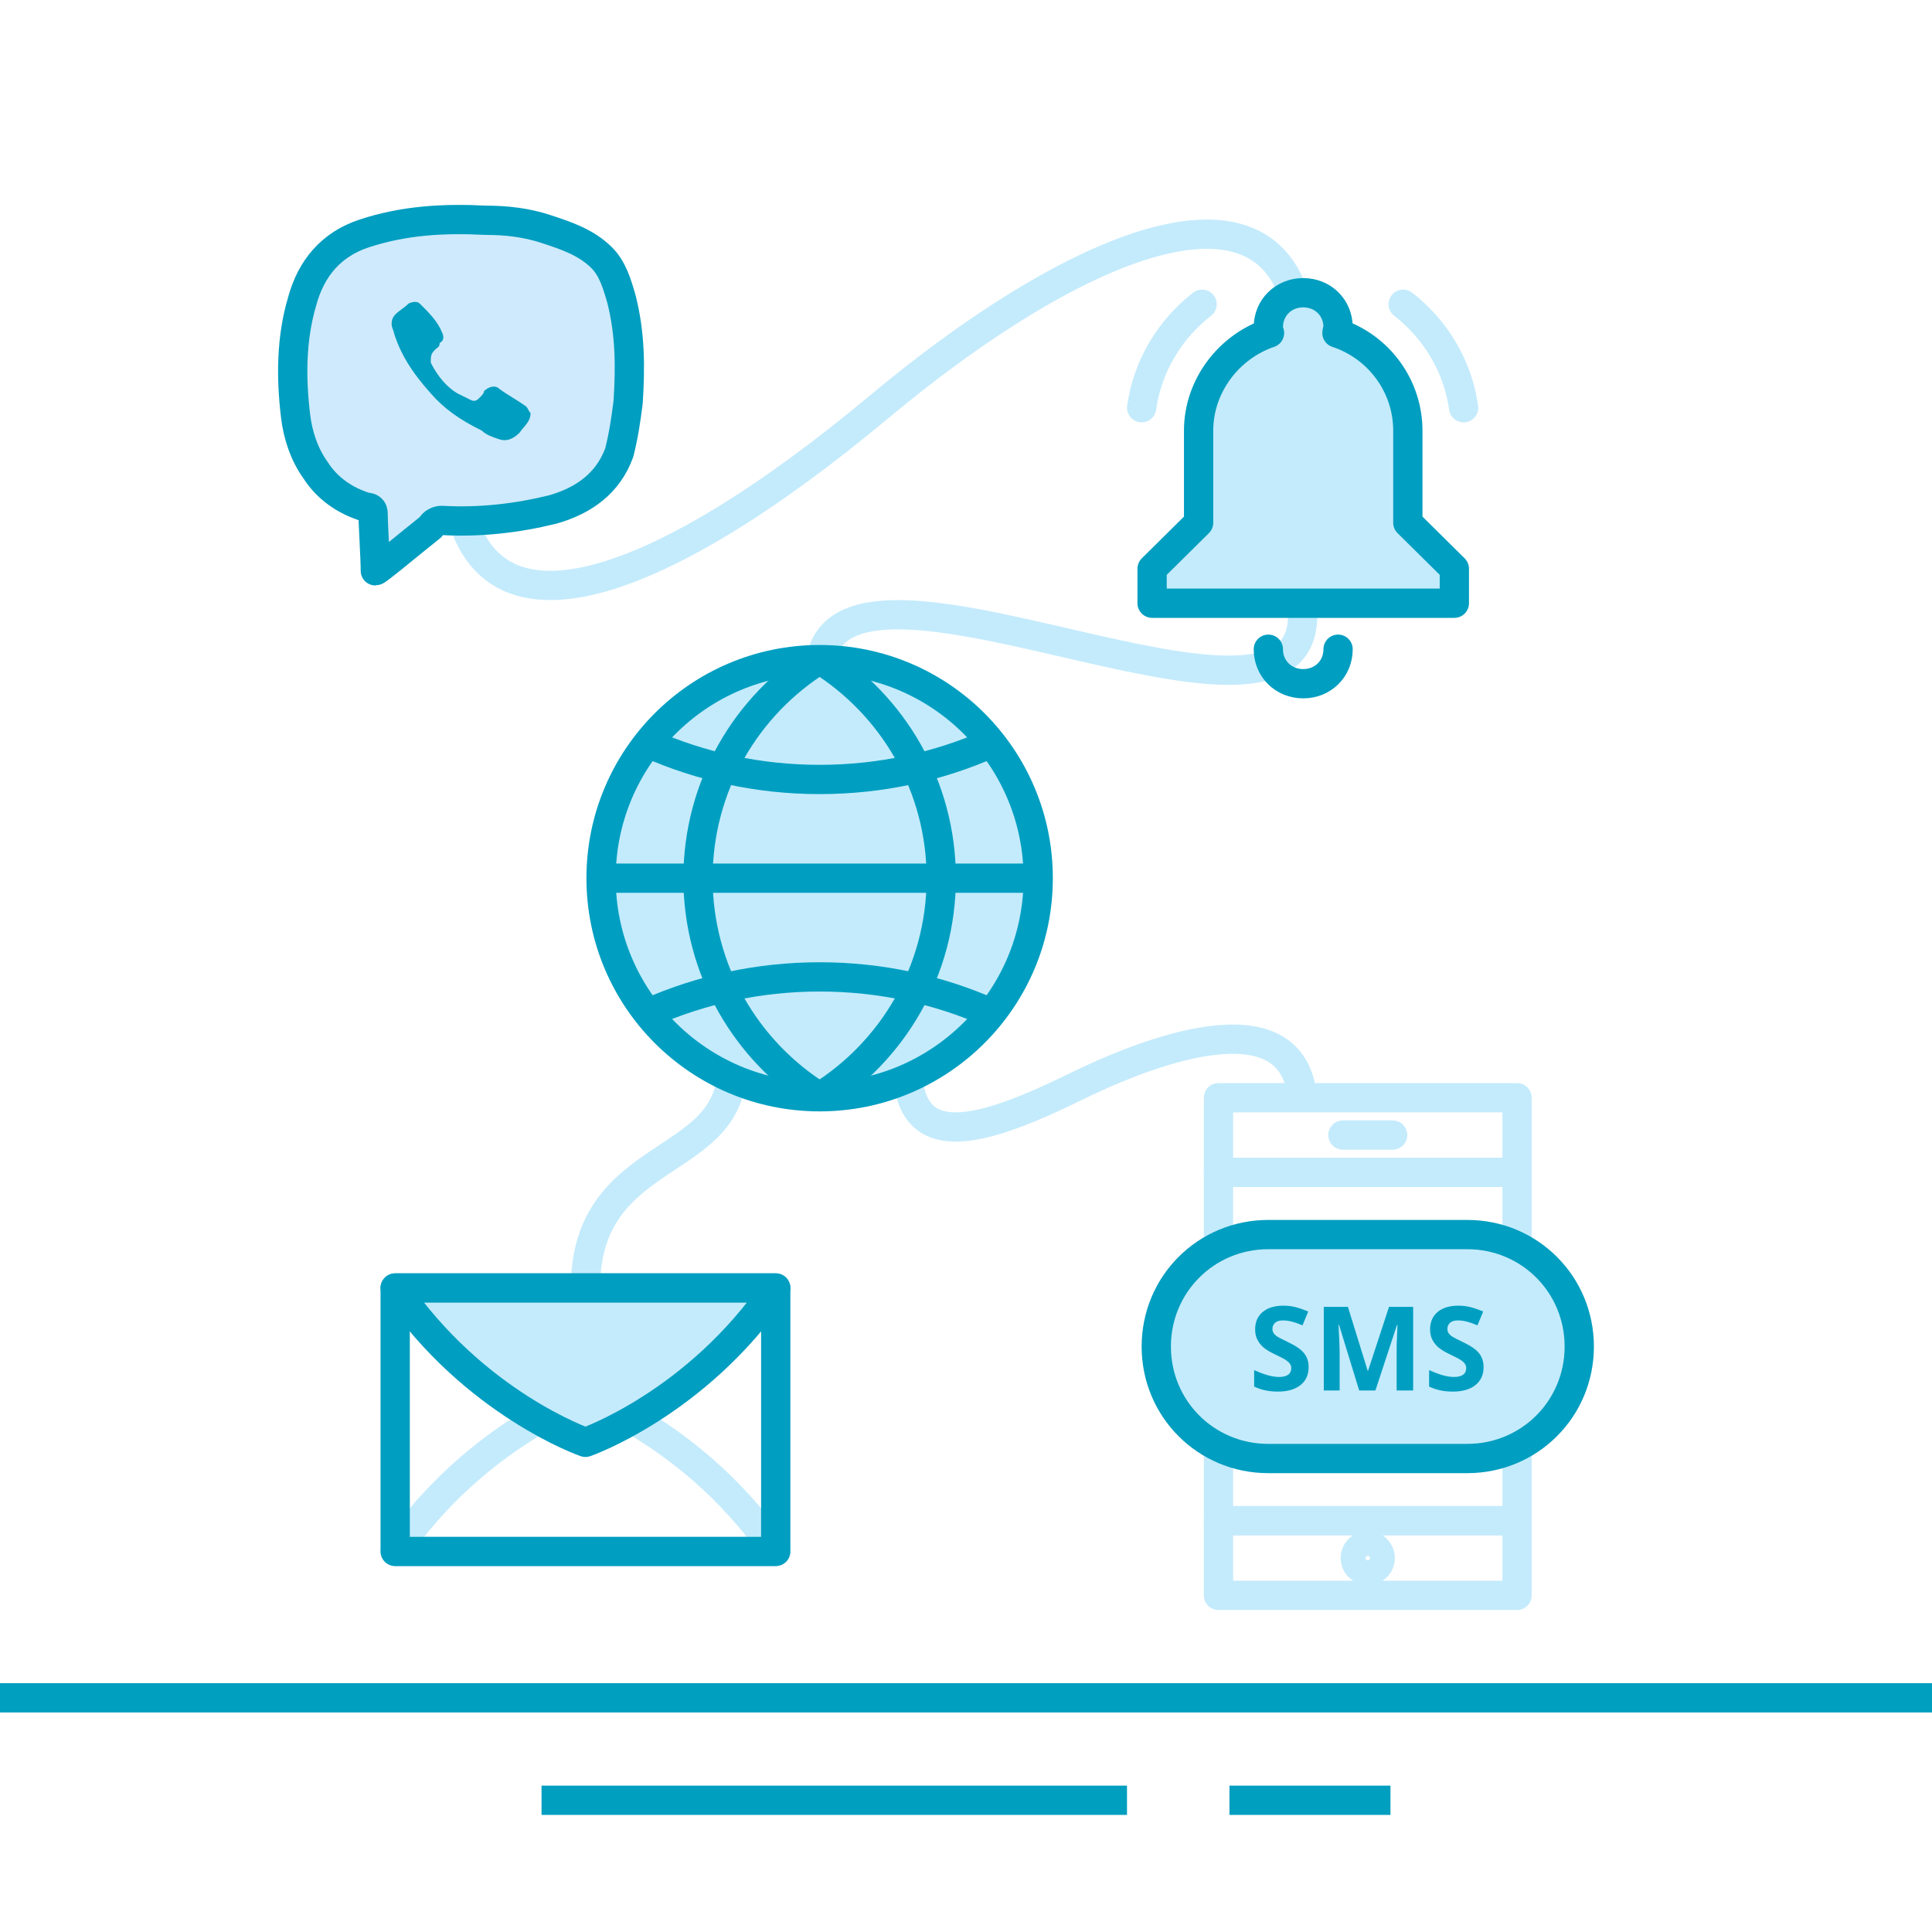 <svg width="132" height="132" viewBox="0 0 132 132" fill="none" xmlns="http://www.w3.org/2000/svg">
<path d="M0 116H132" stroke="#009EBF" stroke-width="2" stroke-miterlimit="10"/>
<path d="M37 123H77" stroke="#009EBF" stroke-width="2" stroke-miterlimit="10"/>
<path d="M84 123H95" stroke="#009EBF" stroke-width="2" stroke-miterlimit="10"/>
<path d="M50 73C50 79.888 40 78.357 40 88" stroke="#C4EBFC" stroke-width="2" stroke-miterlimit="10"/>
<path d="M31 30.702C31 46.441 45.5 39.949 60 27.849C74.5 15.75 89 10.241 89 24.406" stroke="#C4EBFC" stroke-width="2" stroke-miterlimit="10"/>
<path d="M56 46C56 34.211 89 53.368 89 42.07" stroke="#C4EBFC" stroke-width="2" stroke-miterlimit="10"/>
<path d="M62 72.804C62 78.854 66.921 77.464 73.5 74.243C80.412 70.859 89 68.518 89 75.683" stroke="#C4EBFC" stroke-width="2" stroke-miterlimit="10"/>
<path d="M103.65 103.9H83.25V109H103.65V103.9Z" stroke="#C4EBFC" stroke-width="2" stroke-miterlimit="10" stroke-linecap="round" stroke-linejoin="round"/>
<path d="M103.65 75H83.25V80.1H103.65V75Z" stroke="#C4EBFC" stroke-width="2" stroke-miterlimit="10" stroke-linecap="round" stroke-linejoin="round"/>
<path d="M103.65 80.1H83.25V103.9H103.65V80.1Z" stroke="#C4EBFC" stroke-width="2" stroke-miterlimit="10" stroke-linecap="round" stroke-linejoin="round"/>
<path d="M100.25 99.65H86.65C82.4 99.65 79 96.25 79 92C79 87.75 82.4 84.35 86.65 84.35H100.25C104.5 84.35 107.9 87.75 107.9 92C107.9 96.25 104.5 99.65 100.25 99.65Z" fill="#C4EBFC" stroke="#009EC0" stroke-width="2" stroke-miterlimit="10" stroke-linecap="round" stroke-linejoin="round"/>
<path d="M89.41 93.414C89.41 93.93 89.224 94.336 88.852 94.633C88.482 94.93 87.966 95.078 87.305 95.078C86.695 95.078 86.156 94.963 85.688 94.734V93.609C86.073 93.781 86.398 93.902 86.664 93.973C86.932 94.043 87.177 94.078 87.398 94.078C87.664 94.078 87.867 94.027 88.008 93.926C88.151 93.824 88.223 93.673 88.223 93.473C88.223 93.361 88.191 93.262 88.129 93.176C88.066 93.087 87.974 93.003 87.852 92.922C87.732 92.841 87.486 92.712 87.113 92.535C86.764 92.371 86.503 92.213 86.328 92.062C86.154 91.912 86.014 91.736 85.91 91.535C85.806 91.335 85.754 91.1 85.754 90.832C85.754 90.327 85.924 89.93 86.266 89.641C86.609 89.352 87.083 89.207 87.688 89.207C87.984 89.207 88.267 89.242 88.535 89.312C88.806 89.383 89.088 89.482 89.383 89.609L88.992 90.551C88.688 90.426 88.435 90.338 88.234 90.289C88.037 90.24 87.841 90.215 87.648 90.215C87.419 90.215 87.243 90.268 87.121 90.375C86.999 90.482 86.938 90.621 86.938 90.793C86.938 90.9 86.962 90.993 87.012 91.074C87.061 91.152 87.139 91.229 87.246 91.305C87.356 91.378 87.612 91.51 88.016 91.703C88.549 91.958 88.915 92.215 89.113 92.473C89.311 92.728 89.41 93.042 89.41 93.414ZM92.863 95L91.488 90.519H91.453C91.503 91.431 91.527 92.039 91.527 92.344V95H90.445V89.289H92.094L93.445 93.656H93.469L94.902 89.289H96.551V95H95.422V92.297C95.422 92.169 95.423 92.022 95.426 91.856C95.431 91.689 95.449 91.246 95.481 90.527H95.445L93.973 95H92.863ZM101.363 93.414C101.363 93.93 101.177 94.336 100.805 94.633C100.435 94.93 99.919 95.078 99.258 95.078C98.648 95.078 98.109 94.963 97.641 94.734V93.609C98.026 93.781 98.352 93.902 98.617 93.973C98.885 94.043 99.13 94.078 99.352 94.078C99.617 94.078 99.82 94.027 99.961 93.926C100.104 93.824 100.176 93.673 100.176 93.473C100.176 93.361 100.145 93.262 100.082 93.176C100.02 93.087 99.927 93.003 99.805 92.922C99.685 92.841 99.439 92.712 99.066 92.535C98.717 92.371 98.456 92.213 98.281 92.062C98.107 91.912 97.967 91.736 97.863 91.535C97.759 91.335 97.707 91.1 97.707 90.832C97.707 90.327 97.878 89.93 98.219 89.641C98.562 89.352 99.037 89.207 99.641 89.207C99.938 89.207 100.22 89.242 100.488 89.312C100.759 89.383 101.042 89.482 101.336 89.609L100.945 90.551C100.641 90.426 100.388 90.338 100.188 90.289C99.99 90.24 99.794 90.215 99.602 90.215C99.372 90.215 99.197 90.268 99.074 90.375C98.952 90.482 98.891 90.621 98.891 90.793C98.891 90.9 98.915 90.993 98.965 91.074C99.014 91.152 99.092 91.229 99.199 91.305C99.309 91.378 99.565 91.51 99.969 91.703C100.503 91.958 100.868 92.215 101.066 92.473C101.264 92.728 101.363 93.042 101.363 93.414Z" fill="#009FC1"/>
<path d="M93.45 107.3C93.919 107.3 94.3 106.919 94.3 106.45C94.3 105.981 93.919 105.6 93.45 105.6C92.981 105.6 92.6 105.981 92.6 106.45C92.6 106.919 92.981 107.3 93.45 107.3Z" stroke="#C4EBFC" stroke-width="2" stroke-miterlimit="10" stroke-linecap="round" stroke-linejoin="round"/>
<path d="M91.75 77.55H95.15" stroke="#C4EBFC" stroke-width="2" stroke-miterlimit="10" stroke-linecap="round" stroke-linejoin="round"/>
<path d="M53 106H27C30.185 101.371 34.085 98.543 36.75 97C38.7 98.093 40 98.543 40 98.543C40 98.543 41.3 98.093 43.25 97C45.915 98.543 49.815 101.371 53 106Z" stroke="#C4EBFC" stroke-width="2" stroke-miterlimit="10" stroke-linecap="round" stroke-linejoin="round"/>
<path d="M53 88H27V106H53V88Z" stroke="#009EC0" stroke-width="2" stroke-miterlimit="10" stroke-linecap="round" stroke-linejoin="round"/>
<path d="M40 88C34.93 88 29.73 88 27 88C32.395 95.907 40 98.543 40 98.543C40 98.543 47.605 95.907 53 88C50.27 88 45.07 88 40 88Z" fill="#C4EBFC" stroke="#009EC0" stroke-width="2" stroke-miterlimit="10" stroke-linecap="round" stroke-linejoin="round"/>
<path d="M96.188 35.714V29.429C96.188 26.364 94.202 23.693 91.343 22.75C91.343 22.593 91.422 22.514 91.422 22.357C91.422 21.021 90.39 20 89.04 20C87.69 20 86.657 21.021 86.657 22.357C86.657 22.514 86.657 22.593 86.737 22.75C83.957 23.693 81.892 26.364 81.892 29.429V35.714L78.715 38.857V41.214H81.892H96.188H99.365V38.857L96.188 35.714Z" fill="#C4EBFC" stroke="#009EC0" stroke-width="2" stroke-miterlimit="10" stroke-linecap="round" stroke-linejoin="round"/>
<path d="M91.422 44.357C91.422 45.693 90.39 46.714 89.04 46.714C87.689 46.714 86.657 45.693 86.657 44.357" stroke="#009EC0" stroke-width="2" stroke-miterlimit="10" stroke-linecap="round" stroke-linejoin="round"/>
<path d="M82.13 20.786C79.906 22.514 78.397 25.029 78 27.857" stroke="#C4EBFC" stroke-width="2" stroke-miterlimit="10" stroke-linecap="round" stroke-linejoin="round"/>
<path d="M100 27.857C99.603 25.029 98.094 22.514 95.87 20.786" stroke="#C4EBFC" stroke-width="2" stroke-miterlimit="10" stroke-linecap="round" stroke-linejoin="round"/>
<path d="M25.644 39C25.644 38.102 25.492 35.857 25.492 35.108C25.492 34.809 25.341 34.659 25.038 34.659C23.523 34.21 22.311 33.312 21.553 32.114C20.795 31.067 20.341 29.72 20.189 28.372C19.886 25.828 19.886 23.134 20.644 20.589C21.25 18.344 22.613 16.697 24.886 15.949C27.613 15.051 30.34 14.901 33.219 15.051C34.583 15.051 35.946 15.2 37.31 15.649C38.673 16.098 40.037 16.547 41.098 17.595C41.855 18.344 42.158 19.391 42.461 20.439C43.067 22.834 43.067 25.079 42.916 27.474C42.764 28.672 42.613 29.72 42.31 30.917C41.552 33.013 39.886 34.21 37.764 34.809C35.34 35.408 32.765 35.707 30.189 35.557C29.886 35.557 29.583 35.707 29.431 36.006C27.916 37.204 25.795 39 25.644 39Z" fill="#CFEAFC" stroke="#009EC0" stroke-width="2" stroke-miterlimit="10" stroke-linejoin="round"/>
<path d="M36.249 28.223C36.249 28.822 35.795 29.121 35.492 29.57C35.037 30.019 34.583 30.169 34.128 30.019C33.674 29.869 33.219 29.72 32.916 29.42C31.401 28.672 30.341 27.923 29.431 26.876C28.22 25.528 27.31 24.181 26.856 22.535C26.704 22.235 26.704 21.786 27.007 21.487C27.31 21.188 27.613 21.038 27.916 20.738C28.22 20.589 28.523 20.589 28.674 20.738C29.28 21.337 29.886 21.936 30.189 22.684C30.341 22.984 30.341 23.283 30.038 23.433C30.038 23.732 29.886 23.732 29.735 23.882C29.431 24.181 29.431 24.331 29.431 24.78C29.886 25.678 30.492 26.427 31.25 26.876C31.553 27.025 31.856 27.175 32.159 27.325C32.462 27.474 32.613 27.325 32.765 27.175C32.916 27.025 33.068 26.876 33.068 26.726C33.371 26.427 33.825 26.277 34.128 26.576C34.734 27.025 35.34 27.325 35.947 27.774C36.098 27.923 36.098 28.073 36.249 28.223Z" fill="#009EC0"/>
<path d="M70.933 60C70.933 51.753 64.247 45.067 56 45.067C47.752 45.067 41.067 51.753 41.067 60C41.067 68.248 47.752 74.933 56 74.933C64.247 74.933 70.933 68.248 70.933 60Z" fill="#C4EBFC" stroke="#009FC1" stroke-width="2"/>
<path d="M41.067 60H70.933" stroke="#009FC1" stroke-width="2"/>
<path d="M67.707 50.786C64.128 52.374 60.167 53.256 56 53.256C51.832 53.256 47.871 52.374 44.292 50.786" stroke="#009FC1" stroke-width="2"/>
<path d="M67.692 69.206C64.118 67.623 60.162 66.744 56.001 66.744C51.839 66.744 47.884 67.623 44.309 69.206" stroke="#009FC1" stroke-width="2"/>
<path d="M56.013 45.067C60.994 48.171 64.309 53.698 64.309 60C64.309 66.302 60.994 71.829 56.013 74.933M55.987 45.067C51.005 48.171 47.69 53.698 47.69 60C47.69 66.302 51.005 71.829 55.987 74.933" stroke="#009FC1" stroke-width="2"/>
</svg>
